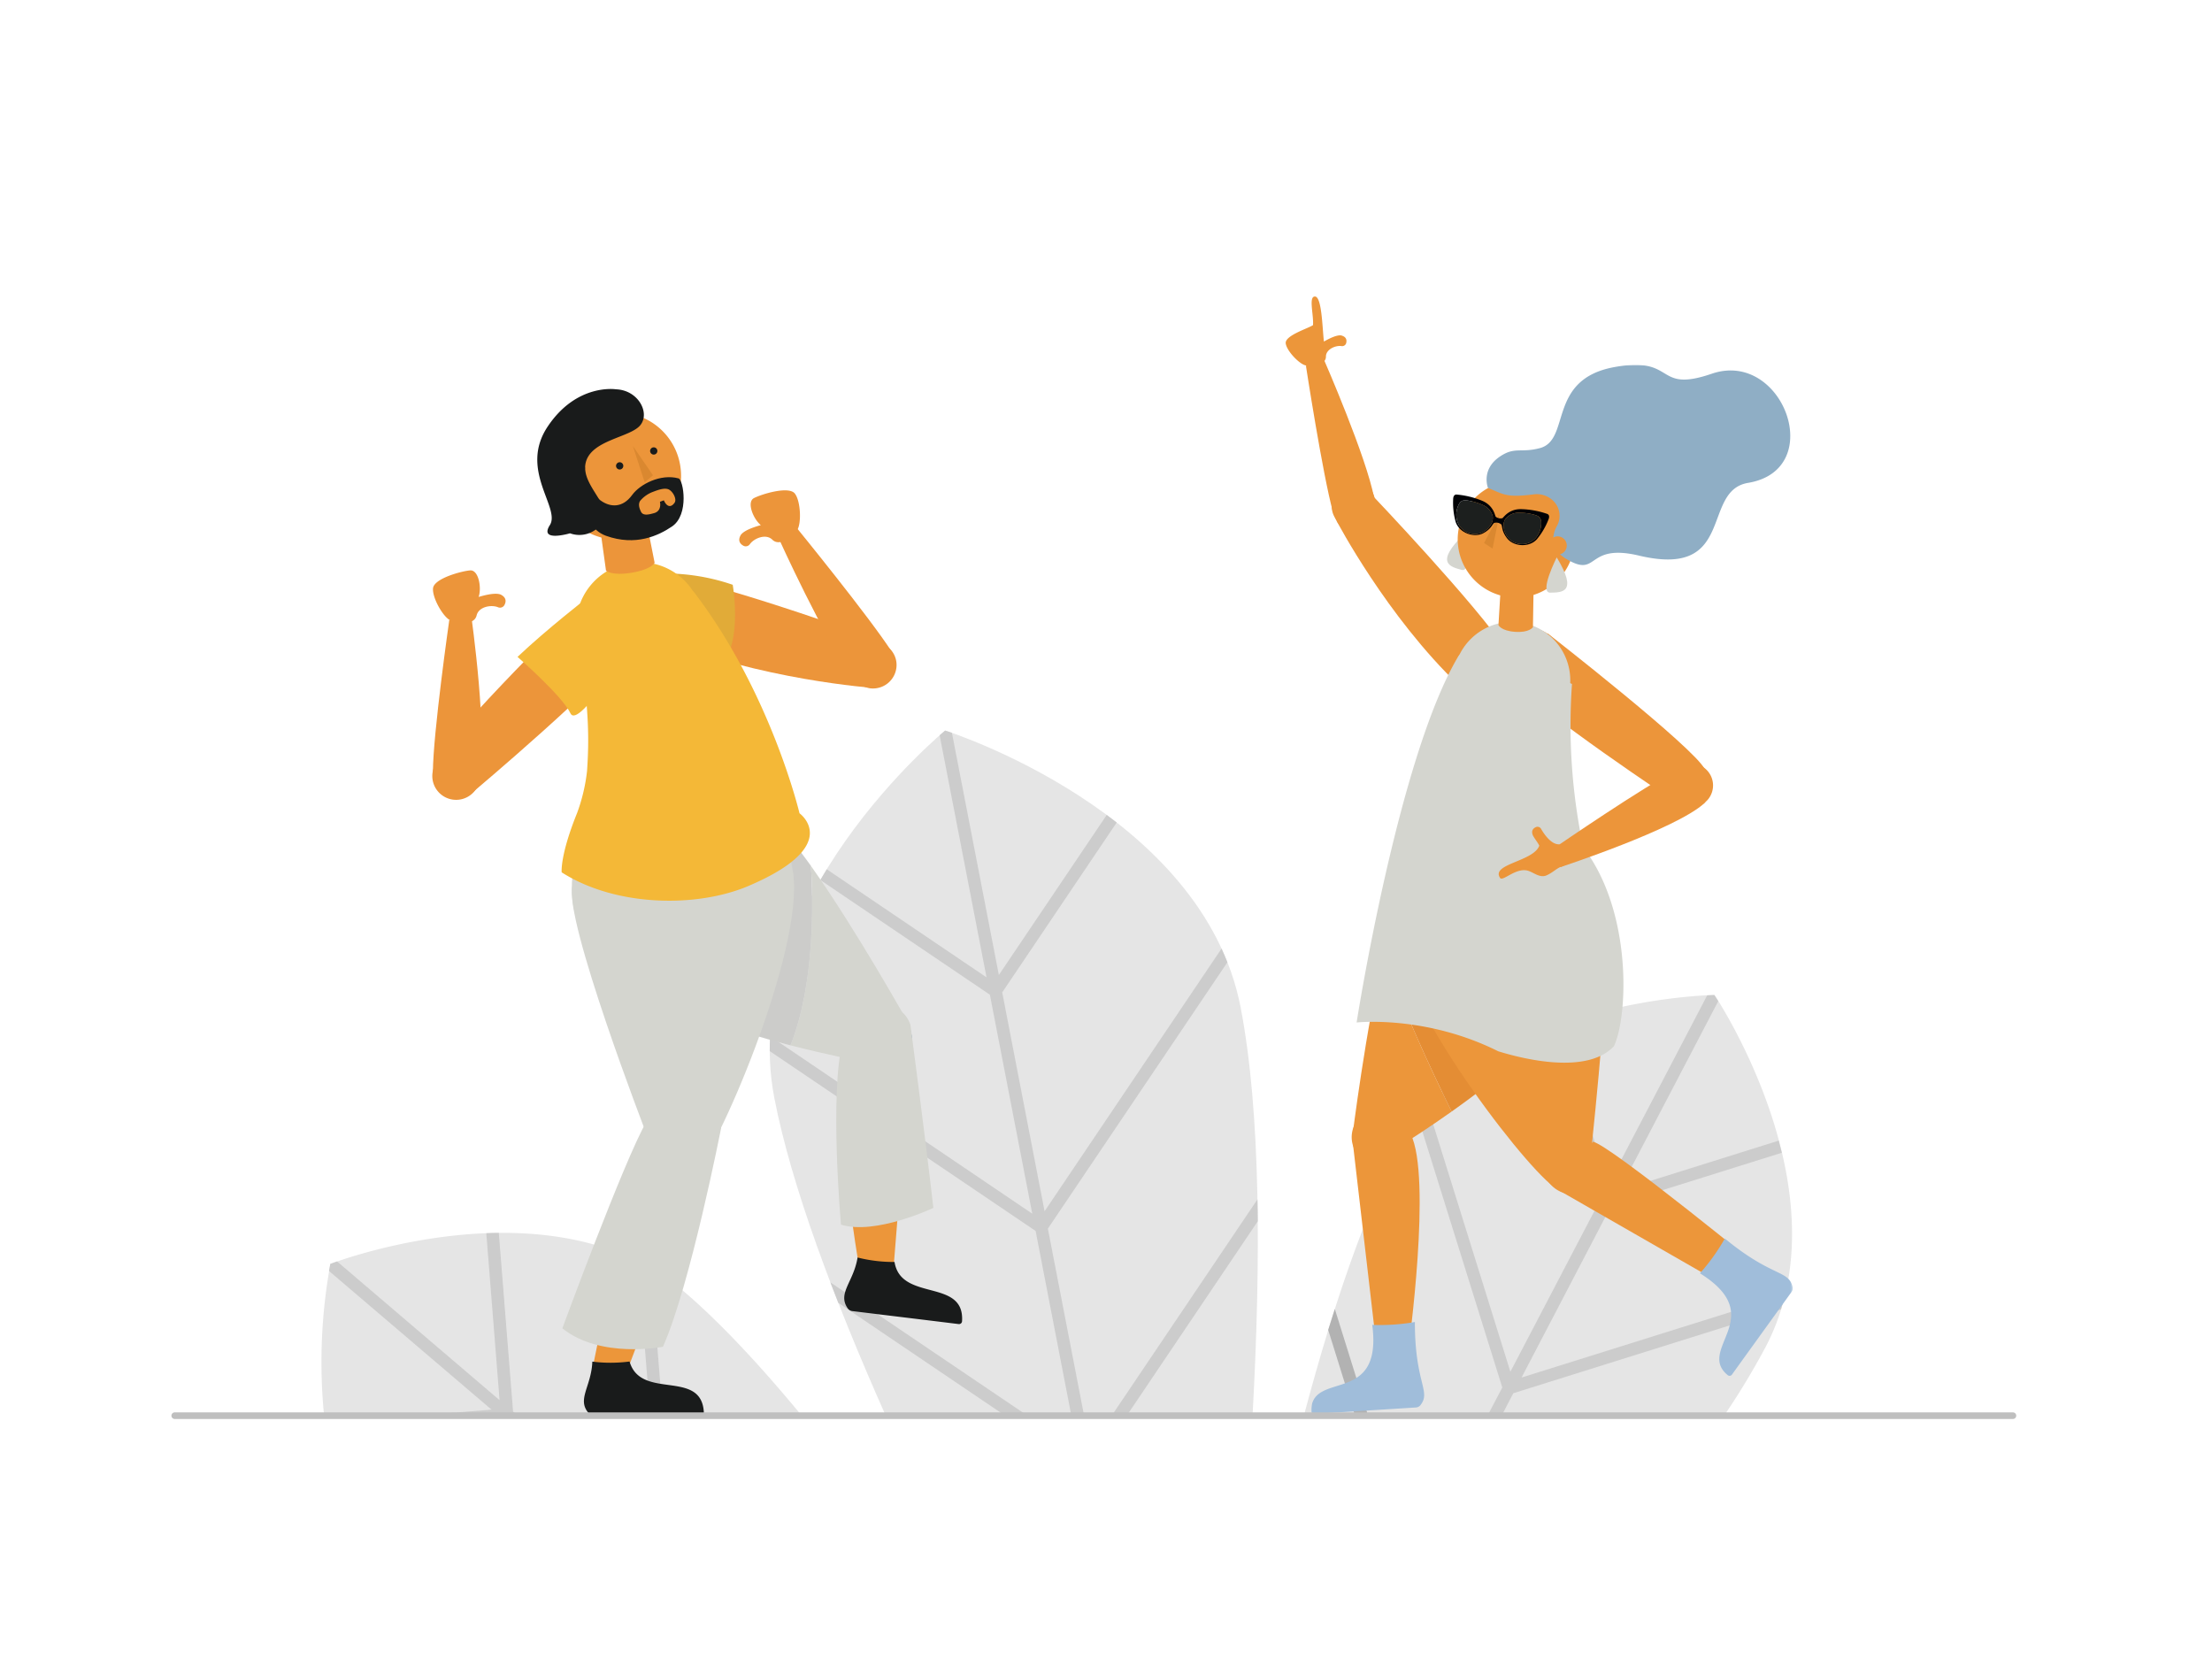 <svg xmlns="http://www.w3.org/2000/svg" xmlns:xlink="http://www.w3.org/1999/xlink" width="1000" height="750" viewBox="0 0 1000 750"><defs><style>.cls-1,.cls-26{fill:#fff;}.cls-1,.cls-10,.cls-11,.cls-12,.cls-13,.cls-16,.cls-17,.cls-19,.cls-21,.cls-22,.cls-23,.cls-24,.cls-25,.cls-7,.cls-8,.cls-9{fill-rule:evenodd;}.cls-2{fill:#e5e5e5;}.cls-3{fill:#ccc;}.cls-4{fill:#b2b2b2;}.cls-5,.cls-9{fill:#ec963a;}.cls-6{fill:#e48d34;}.cls-18,.cls-7{fill:#d4d5cf;}.cls-8{fill:#ec953a;}.cls-10{fill:#e36831;}.cls-11{fill:#da8830;}.cls-12{fill:#000105;}.cls-13{fill:#1c1f1e;}.cls-14{mask:url(#mask);}.cls-15{mask:url(#mask-2-2);}.cls-16{fill:#a0bdda;}.cls-17{fill:#8faec5;}.cls-19{fill:none;}.cls-20{fill:#ccccca;}.cls-21{fill:#2e68a3;}.cls-22{fill:#4378af;}.cls-23{fill:#191b1b;}.cls-24{fill:#e1ab38;}.cls-25{fill:#f4b837;}.cls-26{stroke:#bfbfbf;stroke-linecap:round;stroke-miterlimit:10;stroke-width:3px;}</style><mask id="mask" x="592.764" y="164.956" width="217.685" height="474.25" maskUnits="userSpaceOnUse"><g id="mask-2"><polygon id="path-1" class="cls-1" points="592.764 164.956 810.449 164.956 810.449 639.206 592.764 639.206 592.764 164.956"/></g></mask><mask id="mask-2-2" x="592.764" y="164.956" width="217.685" height="474.25" maskUnits="userSpaceOnUse"><g id="mask-2-3" data-name="mask-2"><polygon id="path-1-2" data-name="path-1" class="cls-1" points="592.764 164.956 810.449 164.956 810.449 639.206 592.764 639.206 592.764 164.956"/></g></mask></defs><g id="Layer_1" data-name="Layer 1"><g id="Layer_2-2" data-name="Layer 2"><g id="Design"><path class="cls-2" d="M560.864,455.43c-17.15-88.59-133.59-125.16-133.59-125.16s-94.36,77.52-77.21,166.12c7.67,39.61,26.83,90.64,50.12,143.08h166.09C570.074,570.561,569.984,502.5,560.864,455.43Z"/><path class="cls-2" d="M779.784,639.471a338.231,338.231,0,0,0,18.49-30.66c36.63-70.1-23.19-159-23.19-159s-107,1.4-143.63,71.5c-15.55,29.76-29.62,72.24-41.85,118.13Z"/><path class="cls-2" d="M309.274,583.931c-60.14-51.3-159.9-12.54-159.9-12.54a245.1,245.1,0,0,0-2.9,68.08h215.54C343.694,617.321,325.754,598.03,309.274,583.931Z"/><path class="cls-3" d="M378.974,588.971l74.66,50.5h10.09l-88.33-59.74Q377.154,584.32,378.974,588.971Z"/><path class="cls-3" d="M373.754,392.981q-1.47,2.4-2.9,4.86l76.65,51.84,19.16,99-118.53-80.21q-.18,3.35-.15,6.72l120.2,81.3,16.06,83h5.76l-16.28-84.06,81.16-120.41c-.83-2.09-1.72-4.15-2.65-6.18l-80,118.74-19.15-98.95,51.75-76.79q-2.25-1.75-4.51-3.42l-48.76,72.35-21.22-109.5c-2-.69-3.08-1-3.08-1s-.89.73-2.47,2.12l21.19,109.44Z"/><path class="cls-3" d="M509.734,639.471l58.87-87.35q0-5-.13-9.91l-65.55,97.26Z"/><path class="cls-3" d="M195.134,639.471h38.34l-1.52-1.3-6.46-80.8c-1.9,0-3.78.06-5.65.14l6,75.47-73.46-62.71c-2,.68-3.06,1.1-3.06,1.1s-.24,1.13-.6,3.2l73.49,62.7Z"/><path class="cls-4" d="M362.014,639.471c-.19-.24-.38-.47-.58-.7l.06.7Z"/><path class="cls-3" d="M299.614,639.471l-5.29-66q-2.93-1.69-5.92-3.18l5.54,69.23Z"/><path class="cls-4" d="M618.334,639.471l-14.89-47.71q-1.5,4.68-3,9.46l11.94,38.25Z"/><path class="cls-3" d="M672.754,639.471h6.38l5-9.62,121-37.92c.66-2.15,1.26-4.31,1.78-6.48l-119.06,37.31,40.42-77.42,77.24-24.2c-.44-1.85-.91-3.68-1.39-5.49l-72.1,22.62,44.76-85.67c-1.1-1.78-1.75-2.74-1.75-2.74s-1.16,0-3.25.12l-44.77,85.67-22.56-72.27c-1.77.63-3.53,1.29-5.3,2l24.12,77.34-40.46,77.42-37.21-119.29c-1.48,1.67-2.92,3.39-4.3,5.16l37.85,121.26Z"/></g></g><g id="_14---dancing" data-name="14---dancing"><path class="cls-5" d="M611.311,514.316l26.141.885s8.053-5.07,18.816-12.699c-4.67-9.423-21.308-43.632-30.699-71.278C617.591,463.56,611.311,514.316,611.311,514.316Z"/><path class="cls-6" d="M632.842,408.061a122.021,122.021,0,0,0-5.626,16.791c-.557,2.049-1.106,4.181-1.647,6.373,9.39,27.645,26.028,61.854,30.699,71.278.08-.057.159-.112.24-.17,18.271-12.968,44.186-33.212,51.931-48.622C718.279,434.167,641.763,388.058,632.842,408.061Z"/><path id="Fill-1" class="cls-7" d="M661.887,241.462s3.863,17.552-1.15,16.16-12.335-3.05,1.15-16.16"/><path id="Fill-2" class="cls-8" d="M699.77,286.412s-28.881,6.301-16.197,20.992,73.538,54.915,73.538,54.915,18.367-4.736,13.634-14.519-70.975-61.388-70.975-61.388"/><path id="Fill-3" class="cls-8" d="M692.16,284.067a13.21,13.21,0,1,1-13.403,13.208A13.308,13.308,0,0,1,692.16,284.067"/><path id="Fill-4" class="cls-8" d="M763.503,344.776a9.911,9.911,0,1,1-10.059,9.909,9.985,9.985,0,0,1,10.059-9.909"/><path id="Fill-5" class="cls-9" d="M611.311,514.316l11.656,100.358,13.715-4.599s10.76-77.78,1.08-97.345c-2.852-5.668-25.716-1.3-25.716-1.3"/><path id="Fill-7" class="cls-9" d="M624.198,501.108A12.934,12.934,0,1,1,611.069,514.04a13.031,13.031,0,0,1,13.128-12.932"/><path id="Fill-8" class="cls-9" d="M720.081,516.124l-14.95,22.227,90.289,51.82,4.547-13.537s-72.226-59.238-79.886-60.51"/><path id="Fill-9" class="cls-9" d="M704.587,537.733c8.576,2.506,15.162-21.279,15.162-21.279s10.128-96.001,6.139-102.002-93.886,11.071-93.886,11.071c2.989,32.752,63.066,109.451,72.585,112.21"/><path id="Fill-10" class="cls-9" d="M709.978,513.485a13.21,13.21,0,1,1-12.273,14.266,13.308,13.308,0,0,1,12.273-14.266"/><path id="Fill-11" class="cls-10" d="M678.538,373.746c25.91,0,46.914,20.695,46.914,46.224s-21.004,46.225-46.914,46.225S631.624,445.5,631.624,419.97s21.004-46.224,46.914-46.224"/><path id="Fill-12" class="cls-9" d="M659.869,310.174l20.692-16.749C667.697,273.687,620.599,224.14,620.599,224.14l-16.312,11.392S626.83,278.63,659.869,310.174"/><path id="Fill-13" class="cls-9" d="M669.824,288.114a13.21,13.21,0,1,1-13.404,13.208,13.307,13.307,0,0,1,13.404-13.208"/><path id="Fill-14" class="cls-9" d="M613.081,220.807a9.91,9.91,0,1,1-10.059,9.91,9.984,9.984,0,0,1,10.059-9.91"/><path id="Fill-15" class="cls-9" d="M621.231,225.186c.885,4.771-17.382,10.726-18.68,6.059-4.598-16.68-12.175-65.928-12.175-65.928l8.369-2.219s19.083,43.696,22.485,62.089"/><path id="Fill-16" class="cls-9" d="M606.115,236.82a9.61,9.61,0,0,1-2.286-13.397l.113-.156c3.195-4.322,9.495-7.139,13.886-3.989s5.23,11.082,2.035,15.404a9.943,9.943,0,0,1-13.749,2.138"/><path id="Fill-17" class="cls-7" d="M683.861,281.136a26.42,26.42,0,1,1-26.808,26.417,26.616,26.616,0,0,1,26.808-26.417"/><path id="Fill-18" class="cls-9" d="M599.424,161.212c0-3.31,4.392-5.185,7.093-4.747a1.874,1.874,0,0,0,2.069-1.38c.322-1.264.161-2.828-2.299-3.45-2.357-.322-6.495,2.058-7.771,2.771-.701-5.84-.92-20.176-3.989-20.348s-.597,8.128-.942,12.922c-2.15,1.505-12.818,4.69-12.335,8.265s6.576,9.805,9.347,10.001,8.852-.127,8.828-4.035"/><path id="Fill-19" class="cls-8" d="M693.011,283.55s-1.633,2.541-8.047,2.092-7.542-3.046-7.542-3.046l.909-15.082,14.944.092-.264,15.945"/><path id="Fill-20" class="cls-8" d="M685.803,217.311a26.42,26.42,0,1,1-26.808,26.417,26.615,26.615,0,0,1,26.808-26.417"/><polyline id="Fill-21" class="cls-11" points="677.94 232.221 670.905 245.51 674.756 247.994 677.94 232.221"/><path id="Fill-22" class="cls-8" d="M755.168,349.553c-3.321,4.232-.668,9.709,3.545,13.11a9.622,9.622,0,0,0,13.538-1.377l.099-.123a9.932,9.932,0,0,0-1.613-13.817c-4.202-3.405-12.245-2.014-15.569,2.208"/><path id="Fill-23" class="cls-7" d="M710.662,309.205a267.202,267.202,0,0,0,3.614,66.279,36.909,36.909,0,0,0,5.14,12.878c18.307,29.115,16.267,71.728,10.202,84.618-12.132,12.89-40.739,5.865-52.317,2.275-32.911-16.466-64.002-13.012-64.002-13.012s18.647-119.524,45.903-165.426c5.369-8.932,51.46,12.389,51.46,12.389"/><path id="Fill-24" class="cls-8" d="M704.437,381.687c-3.338-.199-6.393-4.569-7.767-7.01a1.839,1.839,0,0,0-2.358-.74c-1.198.545-2.308,1.68-1.214,3.952,1.21,2.011,2.164,3.089,2.781,4.419-2.581,7.19-22.032,8.245-17.721,14.585,1.266,1.858,7.675-5.405,13.287-3.01,2.17.83,4.978,3.118,7.765,1.828,3.293-1.516,4.551-3.374,7.336-4.151,2.371-.606,1.813-9.638-2.11-9.874"/><path id="Fill-25" class="cls-8" d="M770.515,363.115c3.553-3.267-7.958-17.354-12.25-15.181-14.793,7.407-54.474,34.651-54.474,34.651l1.611,9.428s52.284-17.138,65.113-28.898"/><path id="Fill-26" class="cls-8" d="M710.743,384.836a4.311,4.311,0,1,1-5.523-2.695,4.346,4.346,0,0,1,5.523,2.695"/><path id="Fill-27" class="cls-12" d="M694.429,243.066a8.365,8.365,0,0,1-12.745-.048,9.248,9.248,0,0,1-1.942-4.872,5.608,5.608,0,0,1,.846-3.599,7.761,7.761,0,0,1,6.273-2.751,24.96,24.96,0,0,1,6.552.856c1.948.514,3.157,1.121,3.325,3.286A10.469,10.469,0,0,1,694.429,243.066Zm-20.309-6.12a9.262,9.262,0,0,1-3.763,3.653,8.367,8.367,0,0,1-11.653-5.162,10.467,10.467,0,0,1,.806-7.449c1.036-1.908,2.389-1.968,4.377-1.641a24.919,24.919,0,0,1,6.329,1.896,7.763,7.763,0,0,1,4.602,5.072A5.615,5.615,0,0,1,674.12,236.946Zm25.207-4.668a39.159,39.159,0,0,0-11.479-2.107c-5.71-.175-8.065,3.719-8.622,4.08a3.535,3.535,0,0,1-3.045-.651c-.36-.556-.919-5.073-6.203-7.246a39.184,39.184,0,0,0-11.337-2.766c-1.269-.15-1.599.965-1.677,1.733A32.558,32.558,0,0,0,658.07,235.93c1.657,5.056,8.361,7.357,12.52,5.097,3.717-2.02,3.994-4.024,4.904-4.613a3.443,3.443,0,0,1,3.211.685c.59.91.024,2.852,2.592,6.214,2.873,3.762,9.932,4.401,13.51.462a32.542,32.542,0,0,0,5.343-9.232c.243-.732.397-1.884-.822-2.266Z"/><path id="Fill-28" class="cls-13" d="M674.12,236.946a9.262,9.262,0,0,1-3.763,3.653,8.367,8.367,0,0,1-11.653-5.162,10.467,10.467,0,0,1,.806-7.449c1.036-1.908,2.389-1.968,4.377-1.641a24.919,24.919,0,0,1,6.329,1.896,7.763,7.763,0,0,1,4.602,5.072,5.615,5.615,0,0,1-.698,3.631"/><g id="Group-34"><g class="cls-14"><path id="Fill-29" class="cls-13" d="M694.429,243.066a8.365,8.365,0,0,1-12.745-.048,9.248,9.248,0,0,1-1.942-4.872,5.607,5.607,0,0,1,.846-3.599,7.761,7.761,0,0,1,6.273-2.751,24.956,24.956,0,0,1,6.552.856c1.948.514,3.157,1.121,3.325,3.286a10.469,10.469,0,0,1-2.308,7.127"/></g><g class="cls-15"><path id="Fill-31" class="cls-16" d="M620.362,598.951c4.85,36.943-27.699,20.268-27.598,38.978a1.3,1.3,0,0,0,1.322,1.277l.059-.003c11.83-.773,34.054-2.152,45.991-2.916a2.802,2.802,0,0,0,1.998-1.025c4.961-6.281-2.526-9.795-2.497-37.601a91.644,91.644,0,0,1-19.275,1.288"/></g><g class="cls-14"><path id="Fill-32" class="cls-16" d="M768.516,575.631c31.62,19.712-1.929,34.268,12.589,46.071a1.299,1.299,0,0,0,1.826-.21l.036-.048c6.915-9.63,19.962-27.675,26.95-37.381a2.798,2.798,0,0,0,.476-2.195c-1.702-7.821-9.17-4.268-30.632-21.946a91.637,91.637,0,0,1-11.245,15.708"/></g><g class="cls-14"><path id="Fill-33" class="cls-17" d="M672.685,220.561s-3.35-8.337,5.488-14.23c6.727-4.485,9.266-1.454,17.94-3.737,14.201-3.738,3.176-31.015,33.635-36.626,28.404-5.232,17.939,11.96,44.101,2.99,32.2-11.04,52.322,43.353,16.444,49.333-21.432,3.572-5.232,43.353-49.333,32.888-24.382-5.785-17.939,10.465-32.888,1.495-7.907-4.744-6.123-11.431-4.306-14.708a9.481,9.481,0,0,0-1.5-11.476,10.652,10.652,0,0,0-9.142-2.968c-11.96,1.495-13.218.054-20.438-2.962"/></g></g><path id="Fill-35" class="cls-8" d="M700.047,246.608a4.126,4.126,0,1,1,4.127,4.126,4.127,4.127,0,0,1-4.127-4.126"/><g id="Group-39"><path id="Fill-36" class="cls-7" d="M703.762,251.988s-8.131,16.028-2.928,15.934,12.705.133,2.928-15.934"/><path id="Fill-38" class="cls-8" d="M197.638,344.23c-3.829,10.988,16.291,13.762,16.291,13.762s59.767-50.282,71.447-67.47-19.814-20.329-19.814-20.329-64.094,63.049-67.923,74.037"/></g><path id="Fill-40" class="cls-8" d="M289.25,279.157a14.354,14.354,0,1,1-15.884-12.396A14.248,14.248,0,0,1,289.25,279.157"/><path id="Fill-41" class="cls-8" d="M216.888,349.421a10.771,10.771,0,1,1-11.92-9.299,10.691,10.691,0,0,1,11.92,9.299"/><path id="Fill-42" class="cls-9" d="M411.241,467.922s-24.633-3.799-27.467,2.374c-9.609,21.306,4.882,104.121,4.882,104.121l14.85,4.395,8.632-107.831"/><path class="cls-18" d="M411.157,463.447s-23.898-42.914-44.528-71.959c.933,15.016,1.913,53.058-9.253,81.085,16.961,4.382,30.275,6.874,30.275,6.874Z"/><path class="cls-19" d="M365.508,389.918q.559.777,1.121,1.569"/><path class="cls-20" d="M366.629,391.487q-.562-.792-1.121-1.569c-5.631-7.833-10.979-14.546-15.479-18.955-16.762-16.399-74.772,59.652-57.276,75.232,12.198,10.879,40.059,19.918,62.457,25.813q1.092.287,2.166.565C368.542,444.545,367.562,406.503,366.629,391.487Z"/><path id="Fill-44" class="cls-21" d="M411.874,472.902a14.058,14.058,0,1,1-10.6-16.642,13.951,13.951,0,0,1,10.6,16.642"/><path id="Fill-45" class="cls-9" d="M268.051,617.713l13.472,7.23,38.995-102.996-27.47-8.242c-5.476,6.256-24.997,104.008-24.997,104.008"/><path id="Fill-46" class="cls-7" d="M358.417,394.22s-97.492-1.139-99.588,6.285c-4.16,14.727,33.225,111.62,33.225,111.62S305.3,534.991,313.51,530.079c9.117-5.429,50.654-101.118,44.907-135.858"/><path id="Fill-47" class="cls-22" d="M319.466,508.131a14.353,14.353,0,1,1-19.847-3.471,14.248,14.248,0,0,1,19.847,3.471"/><path id="Fill-48" class="cls-7" d="M357.312,388.364c6.893,26.451-9.282,53.565-36.127,60.561s-54.196-8.776-61.089-35.226,9.282-53.565,36.127-60.56c26.846-6.997,54.196,8.775,61.089,35.225"/><path id="Fill-49" class="cls-8" d="M395.19,311.023l4.167-20.892S330.534,265.217,305.65,261.078L298.11,288.566c45.128,18.857,97.08,22.457,97.08,22.457"/><path id="Fill-50" class="cls-8" d="M308.273,288.147a14.353,14.353,0,1,1,7.197-18.82,14.249,14.249,0,0,1-7.197,18.82"/><path id="Fill-51" class="cls-8" d="M351.908,243.086l7.765-5.064s33.728,41.335,43.694,56.952c2.78,4.379-15.053,14.635-18.211,10.511-12.186-15.895-33.248-62.398-33.248-62.398"/><path id="Fill-52" class="cls-8" d="M393.688,311.204c-5.729-.558-11.434-6.913-10.791-12.664s7.401-8.74,13.129-8.182l.205.022a10.289,10.289,0,0,1,9.014,11.424,10.647,10.647,0,0,1-11.558,9.4"/><path id="Fill-53" class="cls-23" d="M387.694,568.494c-1.819,11.21-9.255,16.123-4.431,23.019a2.938,2.938,0,0,0,2.035,1.199c12.482,1.533,35.726,4.341,48.096,5.877l.062.007a1.367,1.367,0,0,0,1.466-1.26c1.253-19.633-27.612-8.665-30.524-26.826a66.146,66.146,0,0,1-16.703-2.016"/><path id="Fill-54" class="cls-23" d="M267.784,615.556c-.433,11.348-7.21,17.136-1.577,23.389a2.941,2.941,0,0,0,2.166.94c12.576-.008,35.989-.07,48.454-.062l.062-.002a1.366,1.366,0,0,0,1.3-1.429c-1.163-19.639-28.466-5.216-33.582-22.882a66.202,66.202,0,0,1-16.824.046"/><path id="Fill-55" class="cls-24" d="M294.906,259.413a94.299,94.299,0,0,1,36.342,4.953s4.079,23.776-3.879,34.3-51.584-16.413-32.463-39.253"/><path id="Fill-56" class="cls-25" d="M317.599,279.166a28.707,28.707,0,1,1-31.768-24.793,28.496,28.496,0,0,1,31.768,24.793"/><path id="Fill-57" class="cls-25" d="M260.88,367.589a80.859,80.859,0,0,0,4.506-18.957c.906-13.215,1.275-30.197-4.604-61.103,0,0,46.396-28.357,53.205-19.518,34.647,45.462,47.453,99.657,47.453,99.657s20.107,14.429-23.01,32.832c-23.422,9.996-60.071,9.474-84.504-6.13,0,0-.862-7.441,6.952-26.781"/><g id="Group-61"><path id="Fill-58" class="cls-25" d="M265.561,270.193s-18.46,14.319-31.594,26.774c0,0,20.273,17.695,23.907,25.474s27.501-31.919,27.501-31.919-.314-25.658-19.814-20.329"/><path id="Fill-60" class="cls-8" d="M212.913,277.441,203.1,280.37s-7.312,51.015-7.399,68.729c-.05,5.15,18.935,9.511,20.383,4.551,5.198-17.895-3.171-76.209-3.171-76.209"/></g><path id="Fill-62" class="cls-7" d="M411.593,463.326s6.768,51.032,10.36,82.732c0,0-26.19,12.451-41.761,7.574,0,0-5.381-59.733.927-83.617,5.016-18.993,26.041-20.152,30.474-6.689"/><path id="Fill-63" class="cls-7" d="M325.985,510.035s-13.902,71.094-26.279,98.812c0,0-28.202,5.582-45.48-8.338,0,0,27.82-75.603,37.92-93.257s34.787-10.733,33.839,2.783"/><path id="Fill-64" class="cls-8" d="M215.473,278.205c.944-3.974,6.693-4.951,9.746-3.653a2.26,2.26,0,0,0,2.832-1.05c.757-1.425,1.014-3.344-1.71-4.716-2.682-1.07-8.249.594-9.965,1.075,1.429-3.986.051-12.314-3.855-11.997s-16.275,3.644-16.748,8.057,4.907,13.616,8.119,14.646,10.469,2.313,11.581-2.362"/><path id="Fill-65" class="cls-8" d="M349.156,243.981c-2.911-2.865-8.3-.64-10.198,2.081a2.261,2.261,0,0,1-2.958.614c-1.398-.806-2.635-2.295-1.055-4.904,1.704-2.331,7.304-3.877,9.014-4.382-3.328-2.619-6.583-10.406-3.105-12.212s15.726-5.555,18.47-2.067,3.073,14.143.898,16.722-7.643,7.52-11.068,4.149"/><path id="Fill-66" class="cls-8" d="M271.624,241.086l21.177-2.553,3.146,15.892s-1.277,2.948-10.316,4.479-11.667-.904-11.667-.904l-2.34-16.915"/><path id="Fill-67" class="cls-8" d="M307.667,211.523a28.707,28.707,0,1,1-31.769-24.793,28.497,28.497,0,0,1,31.769,24.793"/><polyline id="Fill-68" class="cls-11" points="291.43 218.001 295.22 214.886 286.099 201.619 291.43 218.001"/><path id="Fill-69" class="cls-8" d="M264.318,219.288a4.059,4.059,0,1,0-3.565,4.5,4.06,4.06,0,0,0,3.565-4.5"/><path id="Fill-70" class="cls-23" d="M285.774,223.778c-8.614,11.872-22.378-1.192-21.296-12.443,0,0-4.009-2.426-1.878,2.006s-1.615,24.172,11.304,28.857c13.48,4.872,23.858-.092,29.898-4.187,7.902-5.354,5.097-21.144,2.964-21.734-8.091-2.217-17.462,2.63-20.993,7.502"/><path id="Fill-71" class="cls-8" d="M295.022,222.419c2.045-.764,5.014-1.969,7.036-1.251s4.093,4.447,2.889,6.134c-1.635,2.323-3.514,1.841-4.843-1.113l-1.759.663s1.038,4.1-2.652,5.124c-2.223.613-4.958,1.366-5.914-.645-.574-1.196-1.448-3.193-.404-4.874a13.732,13.732,0,0,1,5.646-4.038"/><path id="Fill-72" class="cls-23" d="M279.976,208.977a1.641,1.641,0,1,1-1.464,1.821,1.652,1.652,0,0,1,1.464-1.821"/><path id="Fill-73" class="cls-23" d="M295.378,202.237a1.641,1.641,0,1,1-1.464,1.821,1.652,1.652,0,0,1,1.464-1.821"/><path id="Fill-74" class="cls-23" d="M278.471,175.999s-17.717-2.85-30.867,16.829,5.965,36.722.962,44.588,9.131,3.682,9.131,3.682a12.438,12.438,0,0,0,14.265-4.344c6.162-7.735-9.556-17.092-7.195-27.487s20.131-11.445,24.691-17.03-.936-15.899-10.988-16.238"/></g><line class="cls-26" x1="79" y1="640" x2="910" y2="640"/></g></svg>